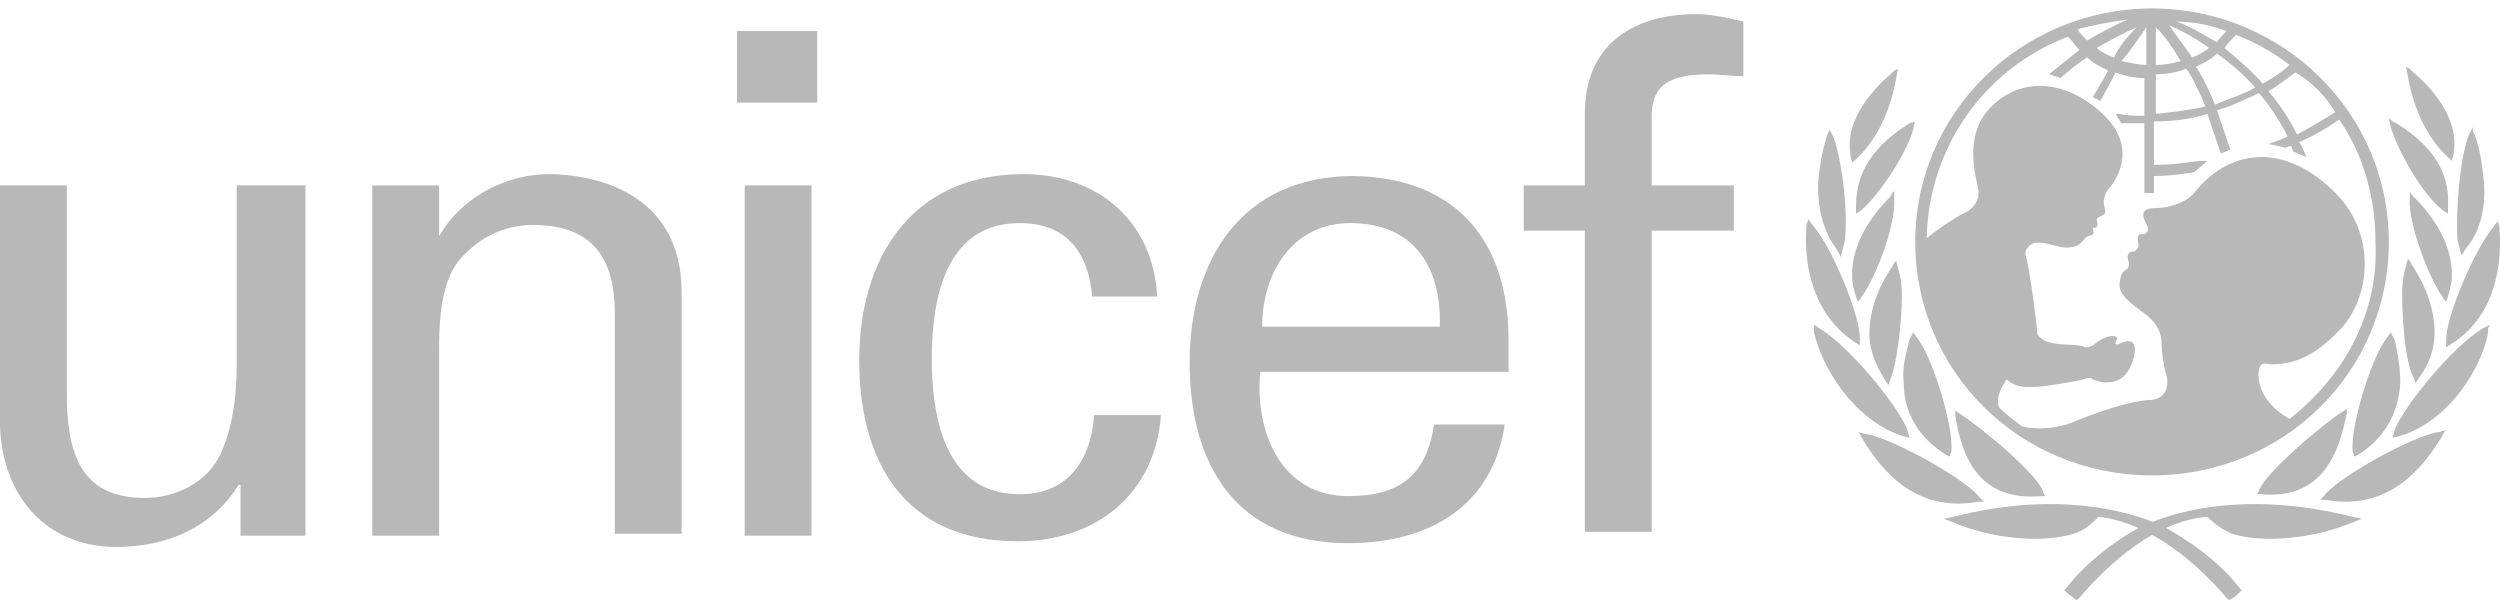 <svg width="148" height="36" viewBox="0 0 148 36" fill="none" xmlns="http://www.w3.org/2000/svg">
<path d="M127.401 0.5C119.713 0.5 113.383 6.631 113.383 14.322C113.383 22.013 119.6 28.143 127.401 28.143C135.201 28.143 141.418 22.013 141.418 14.322C141.418 6.631 135.088 0.5 127.401 0.5ZM138.253 6.631C137.575 7.076 136.783 7.522 135.992 7.968C135.54 7.076 134.975 6.185 134.296 5.404C134.862 5.07 135.427 4.624 135.879 4.29C136.896 4.847 137.688 5.739 138.253 6.631ZM132.375 2.061C133.505 2.506 134.522 3.064 135.54 3.844C135.088 4.29 134.522 4.624 133.957 4.959C133.279 4.178 132.488 3.51 131.696 2.841C131.922 2.506 132.148 2.283 132.375 2.061ZM133.505 5.182C132.714 5.627 131.922 5.85 131.131 6.185C130.792 5.404 130.453 4.624 130.001 3.955C130.453 3.732 130.905 3.51 131.244 3.175C132.035 3.732 132.827 4.401 133.505 5.182ZM131.809 1.838C131.583 2.061 131.357 2.283 131.244 2.506C130.453 2.061 129.774 1.615 128.87 1.28C129.888 1.28 130.905 1.503 131.809 1.838ZM130.792 2.841C130.453 3.064 130.114 3.287 129.775 3.398C129.322 2.729 128.87 2.172 128.418 1.503C129.209 1.838 130.001 2.283 130.792 2.841ZM127.627 1.615C128.192 2.172 128.644 2.841 129.096 3.621C128.644 3.732 128.192 3.844 127.627 3.844V1.615ZM127.627 4.401C128.192 4.401 128.87 4.29 129.435 4.067C129.888 4.736 130.227 5.516 130.566 6.296C129.661 6.519 128.644 6.631 127.627 6.742V4.401ZM127.061 1.615V3.844C126.609 3.844 126.157 3.732 125.592 3.621C126.157 2.952 126.609 2.283 127.061 1.615ZM125.14 3.398C124.8 3.287 124.348 3.064 124.122 2.841C124.914 2.395 125.705 1.949 126.496 1.615C125.931 2.172 125.479 2.729 125.14 3.398ZM125.931 1.169C125.14 1.503 124.348 1.949 123.557 2.395C123.331 2.172 123.105 1.949 122.992 1.726C123.896 1.503 124.914 1.28 125.931 1.169ZM135.54 24.799C133.731 23.796 133.618 22.347 133.731 21.901C133.844 21.344 134.183 21.567 134.409 21.567C135.653 21.567 136.896 21.233 138.479 19.561C140.288 17.777 140.853 13.764 138.027 11.201C135.088 8.414 131.922 8.86 129.888 11.424C129.435 11.981 128.418 12.315 127.627 12.315C126.27 12.315 127.174 13.319 127.174 13.541C127.174 13.764 126.948 13.876 126.835 13.876C126.383 13.764 126.609 14.433 126.609 14.545C126.609 14.656 126.383 14.879 126.383 14.879C125.818 14.879 125.931 15.325 126.044 15.548C126.044 15.659 126.044 15.882 125.818 15.994C125.592 16.105 125.479 16.551 125.479 16.885C125.479 17.443 126.044 17.889 126.948 18.557C127.853 19.226 127.966 19.895 127.966 20.341C127.966 20.787 128.079 21.567 128.192 22.013C128.418 22.57 128.418 23.685 127.174 23.685C125.592 23.796 122.879 24.911 122.653 25.022C121.748 25.357 120.618 25.468 119.713 25.245C119.261 24.911 118.809 24.576 118.357 24.131C118.131 23.573 118.47 22.904 118.809 22.459C119.374 23.016 120.053 22.904 120.505 22.904C120.957 22.904 122.992 22.57 123.331 22.459C123.67 22.347 123.783 22.347 123.896 22.459C124.687 22.793 125.818 22.793 126.27 21.344C126.722 19.783 125.705 20.229 125.479 20.341C125.366 20.452 125.14 20.341 125.253 20.229C125.479 19.895 125.14 19.895 125.027 19.895C124.574 19.895 124.009 20.341 123.896 20.452C123.67 20.564 123.557 20.564 123.444 20.564C122.879 20.229 121.183 20.675 120.618 19.783C120.618 19.561 120.166 15.882 119.939 15.213C119.939 15.102 119.826 14.879 120.053 14.656C120.505 13.987 121.635 14.656 122.313 14.656C123.105 14.656 123.218 14.322 123.444 14.099C123.67 13.876 123.783 13.987 123.896 13.876C124.009 13.764 123.896 13.653 123.896 13.541C123.896 13.43 124.009 13.541 124.122 13.43C124.235 13.319 124.122 13.095 124.122 12.984C124.348 12.65 124.8 12.873 124.574 12.204C124.461 11.758 124.687 11.312 124.914 11.089C125.253 10.643 126.722 8.637 124.235 6.519C121.861 4.513 119.374 4.736 117.792 6.408C116.209 8.08 117 10.532 117.113 11.201C117.226 11.869 116.774 12.427 116.209 12.65C115.757 12.873 114.739 13.541 114.061 14.099C114.174 8.748 117.452 4.067 122.427 2.172C122.653 2.395 122.879 2.729 123.105 2.952C122.54 3.398 121.296 4.401 121.296 4.401C121.296 4.401 121.409 4.401 121.635 4.513C121.748 4.513 121.974 4.624 121.974 4.624C121.974 4.624 122.992 3.732 123.557 3.398C123.896 3.732 124.348 3.955 124.8 4.178C124.574 4.624 123.896 5.739 123.896 5.739C123.896 5.739 124.009 5.85 124.122 5.85C124.235 5.962 124.348 5.962 124.348 5.962C124.348 5.962 125.027 4.736 125.253 4.29C125.818 4.513 126.383 4.624 126.948 4.624V6.854C126.609 6.854 125.818 6.854 125.479 6.742H125.253L125.366 6.965C125.479 7.076 125.479 7.188 125.592 7.299H126.948V11.424H127.514V10.42C128.418 10.42 129.096 10.309 129.888 10.197L130.679 9.529H130.227C129.322 9.64 128.531 9.752 127.853 9.752H127.514V7.188C128.531 7.188 129.661 7.076 130.679 6.742C130.905 7.411 131.47 9.083 131.47 9.083L132.035 8.86C132.035 8.86 131.47 7.188 131.244 6.519C132.148 6.296 132.94 5.85 133.731 5.516C134.409 6.296 134.975 7.188 135.427 8.08C134.975 8.303 134.296 8.525 134.296 8.525C134.862 8.637 135.314 8.748 135.314 8.748C135.314 8.748 135.54 8.637 135.653 8.637C135.653 8.748 135.766 8.971 135.766 8.971L136.557 9.306L136.444 9.083C136.444 9.083 136.218 8.525 136.105 8.414C136.896 8.08 137.688 7.634 138.479 7.076C139.949 9.194 140.627 11.758 140.627 14.322C140.853 18.557 138.705 22.347 135.54 24.799Z" fill="#B8B8B8"/>
<path d="M112.14 4.178L111.914 4.401C111.122 5.07 109.201 6.965 109.54 9.083V9.194L109.653 9.64L109.879 9.417C111.009 8.414 111.914 6.631 112.253 4.624L112.366 4.067L112.14 4.178Z" fill="#B8B8B8"/>
<path d="M108.294 7.745L108.181 7.968C108.068 8.303 107.842 9.083 107.728 9.975C107.502 11.312 107.615 13.319 108.746 14.768L108.859 14.991L108.972 15.213L109.198 14.322C109.424 12.761 109.085 9.529 108.52 8.08L108.294 7.634V7.745Z" fill="#B8B8B8"/>
<path d="M106.938 13.318V13.541C106.824 14.879 106.938 18.334 109.764 20.229L110.103 20.452V20.006C110.103 18.669 108.52 14.767 107.39 13.43L107.051 12.984L106.938 13.318Z" fill="#B8B8B8"/>
<path d="M107.391 19.449V19.672C107.843 21.678 109.652 24.799 112.591 25.802L113.043 25.914L112.93 25.468C112.365 24.019 109.539 20.564 107.73 19.449L107.391 19.226V19.449Z" fill="#B8B8B8"/>
<path d="M113.379 7.188L113.04 7.3C110.892 8.637 109.875 10.198 109.875 12.204V12.65L110.214 12.427C111.345 11.424 112.927 8.972 113.266 7.634L113.379 7.077V7.188Z" fill="#B8B8B8"/>
<path d="M112.024 11.424L111.911 11.646C111.345 12.204 109.537 14.099 109.65 16.439C109.65 16.774 109.763 17.22 109.876 17.554L109.989 17.888L110.215 17.554C111.119 16.328 112.25 13.207 112.137 11.758V11.312L112.024 11.424Z" fill="#B8B8B8"/>
<path d="M112.138 15.548L112.025 15.771C111.12 17.108 110.668 18.446 110.668 19.784C110.668 20.675 111.007 21.567 111.572 22.459L111.798 22.793L111.911 22.459C112.251 21.679 112.59 19.338 112.59 17.443C112.59 16.774 112.477 16.217 112.364 15.882L112.251 15.437L112.138 15.548Z" fill="#B8B8B8"/>
<path d="M113.154 19.895L113.041 20.118C112.815 21.009 112.589 21.79 112.702 22.681C112.702 24.465 113.606 25.914 115.189 26.917L115.415 27.029L115.528 26.694V26.36C115.528 24.911 114.398 21.121 113.493 20.006L113.267 19.672L113.154 19.895Z" fill="#B8B8B8"/>
<path d="M110.101 25.691L110.214 25.914C111.345 27.809 113.38 30.373 117.11 29.704H117.449L117.223 29.481C116.545 28.478 112.023 25.914 110.44 25.691L109.988 25.58L110.101 25.691Z" fill="#B8B8B8"/>
<path d="M115.643 30.596L115.078 30.707L115.643 30.93C118.017 31.933 120.957 32.156 122.765 31.599C123.444 31.376 123.783 31.042 124.235 30.596C127.287 30.93 130.113 33.382 131.809 35.389L131.922 35.5H132.035C132.261 35.389 132.487 35.166 132.6 35.054L132.713 34.943L132.6 34.831C130.905 32.602 128.191 31.265 128.078 31.153C125.591 30.038 121.296 29.147 115.643 30.596Z" fill="#B8B8B8"/>
<path d="M115.754 24.354V24.577C116.093 26.806 116.997 29.704 120.841 29.37H121.067L120.954 29.147C120.728 28.143 117.223 25.245 115.98 24.465L115.641 24.242L115.754 24.354Z" fill="#B8B8B8"/>
<path d="M142.434 3.956L142.547 4.513C142.886 6.519 143.79 8.303 144.921 9.306L145.147 9.529L145.26 9.083V8.971C145.599 6.854 143.677 4.959 142.886 4.29L142.66 4.067L142.434 3.956Z" fill="#B8B8B8"/>
<path d="M146.39 7.522L146.164 7.968C145.598 9.417 145.372 12.65 145.485 14.21L145.711 15.102L145.824 14.991L145.937 14.768C147.181 13.319 147.181 11.424 146.955 9.975C146.842 8.972 146.616 8.303 146.503 7.968L146.39 7.745V7.522Z" fill="#B8B8B8"/>
<path d="M147.861 13.096L147.522 13.542C146.391 14.991 144.809 18.78 144.809 20.118V20.564L145.148 20.341C147.974 18.558 148.087 15.102 147.974 13.653V13.43L147.861 13.096Z" fill="#B8B8B8"/>
<path d="M147.41 19.226L146.958 19.449C145.149 20.564 142.323 24.019 141.758 25.468L141.645 25.914L142.097 25.802C145.036 24.911 146.958 21.678 147.297 19.672V19.449L147.41 19.226Z" fill="#B8B8B8"/>
<path d="M141.418 6.965L141.531 7.522C141.983 8.971 143.34 11.423 144.583 12.427L144.922 12.65V12.204C145.035 10.197 144.018 8.637 141.87 7.299L141.644 7.188L141.418 6.965Z" fill="#B8B8B8"/>
<path d="M142.66 11.312V11.758C142.546 13.207 143.79 16.439 144.581 17.554L144.807 17.888L144.92 17.554C145.034 17.108 145.147 16.774 145.147 16.439C145.26 14.099 143.451 12.204 142.886 11.646L142.773 11.535L142.66 11.312Z" fill="#B8B8B8"/>
<path d="M142.546 15.325L142.433 15.771C142.32 16.105 142.207 16.662 142.207 17.331C142.207 19.226 142.433 21.567 142.885 22.347L142.998 22.681L143.224 22.347C143.79 21.567 144.129 20.675 144.129 19.672C144.129 18.446 143.677 16.997 142.772 15.659L142.659 15.436L142.546 15.325Z" fill="#B8B8B8"/>
<path d="M141.53 19.672L141.304 20.006C140.4 21.121 139.27 24.911 139.27 26.36V26.694L139.383 27.029L139.609 26.917C141.191 25.914 141.983 24.465 142.096 22.681C142.096 21.901 141.983 21.009 141.757 20.118L141.644 19.895L141.53 19.672Z" fill="#B8B8B8"/>
<path d="M144.809 25.468L144.357 25.58C142.774 25.803 138.252 28.366 137.574 29.369L137.348 29.593H137.687C141.417 30.261 143.452 27.698 144.583 25.803L144.696 25.58L144.809 25.468Z" fill="#B8B8B8"/>
<path d="M126.834 31.153C126.721 31.153 124.008 32.602 122.312 34.831L122.199 34.943L122.312 35.054C122.425 35.166 122.764 35.389 122.877 35.5H122.991L123.104 35.389C124.799 33.382 127.625 30.819 130.678 30.596C131.13 31.042 131.582 31.376 132.147 31.599C133.843 32.156 136.895 31.933 139.269 30.93L139.834 30.707L139.269 30.596C133.504 29.147 129.208 30.038 126.834 31.153Z" fill="#B8B8B8"/>
<path d="M139.043 24.13L138.704 24.353C137.461 25.134 134.069 28.032 133.73 29.035L133.617 29.258H133.843C137.574 29.592 138.478 26.694 138.93 24.465V24.242L139.043 24.13Z" fill="#B8B8B8"/>
<path d="M43.633 1.837H48.381V6.073H43.633V1.837ZM44.085 10.977H48.042V31.71H44.085V10.977Z" fill="#B8B8B8"/>
<path d="M14.127 10.977H18.084V31.71H14.24V28.701H14.127C12.544 31.264 9.831 32.379 6.892 32.379C2.483 32.379 -0.004 29.035 -0.004 24.911V10.977H3.953V23.239C3.953 26.806 4.744 29.481 8.588 29.481C10.17 29.481 12.431 28.701 13.223 26.471C14.014 24.576 14.014 22.124 14.014 21.567V10.977H14.127Z" fill="#B8B8B8"/>
<path d="M25.996 13.987C27.465 11.424 30.291 10.309 32.439 10.309C33.909 10.309 40.352 10.643 40.352 17.331V31.599H36.396V18.558C36.396 15.102 34.926 13.319 31.535 13.319C31.535 13.319 29.387 13.207 27.691 14.879C27.126 15.437 25.996 16.328 25.996 20.452V31.71H22.039V10.978H25.996V13.987Z" fill="#B8B8B8"/>
<path d="M64.659 17.554C64.433 14.991 63.189 13.207 60.363 13.207C56.633 13.207 55.163 16.44 55.163 21.233C55.163 26.026 56.633 29.258 60.363 29.258C62.963 29.258 64.546 27.586 64.772 24.577H68.728C68.389 29.258 64.885 32.045 60.25 32.045C53.58 32.045 50.867 27.363 50.867 21.344C50.867 15.325 53.919 10.309 60.589 10.309C64.998 10.309 68.276 13.096 68.502 17.554H64.659Z" fill="#B8B8B8"/>
<path d="M74.609 22.013C74.269 25.58 75.852 29.369 79.809 29.369C82.861 29.369 84.444 28.143 84.896 25.134H89.078C88.4 29.815 84.783 32.156 79.809 32.156C73.139 32.156 70.426 27.474 70.426 21.455C70.426 15.436 73.478 10.42 80.148 10.42C86.365 10.532 89.305 14.433 89.305 20.118V22.013H74.609ZM85.235 19.338C85.348 15.882 83.765 13.207 79.922 13.207C76.643 13.207 74.722 15.994 74.722 19.338H85.235Z" fill="#B8B8B8"/>
<path d="M93.825 31.487V13.653H90.207V10.978H93.825V6.519C93.938 2.061 97.442 0.834 100.381 0.834C101.286 0.834 102.303 1.057 103.207 1.28V4.513C102.529 4.513 101.851 4.401 101.173 4.401C98.912 4.401 97.668 4.959 97.781 7.188V10.978H102.642V13.653H97.781V31.487H93.825Z" fill="#B8B8B8"/>
</svg>
